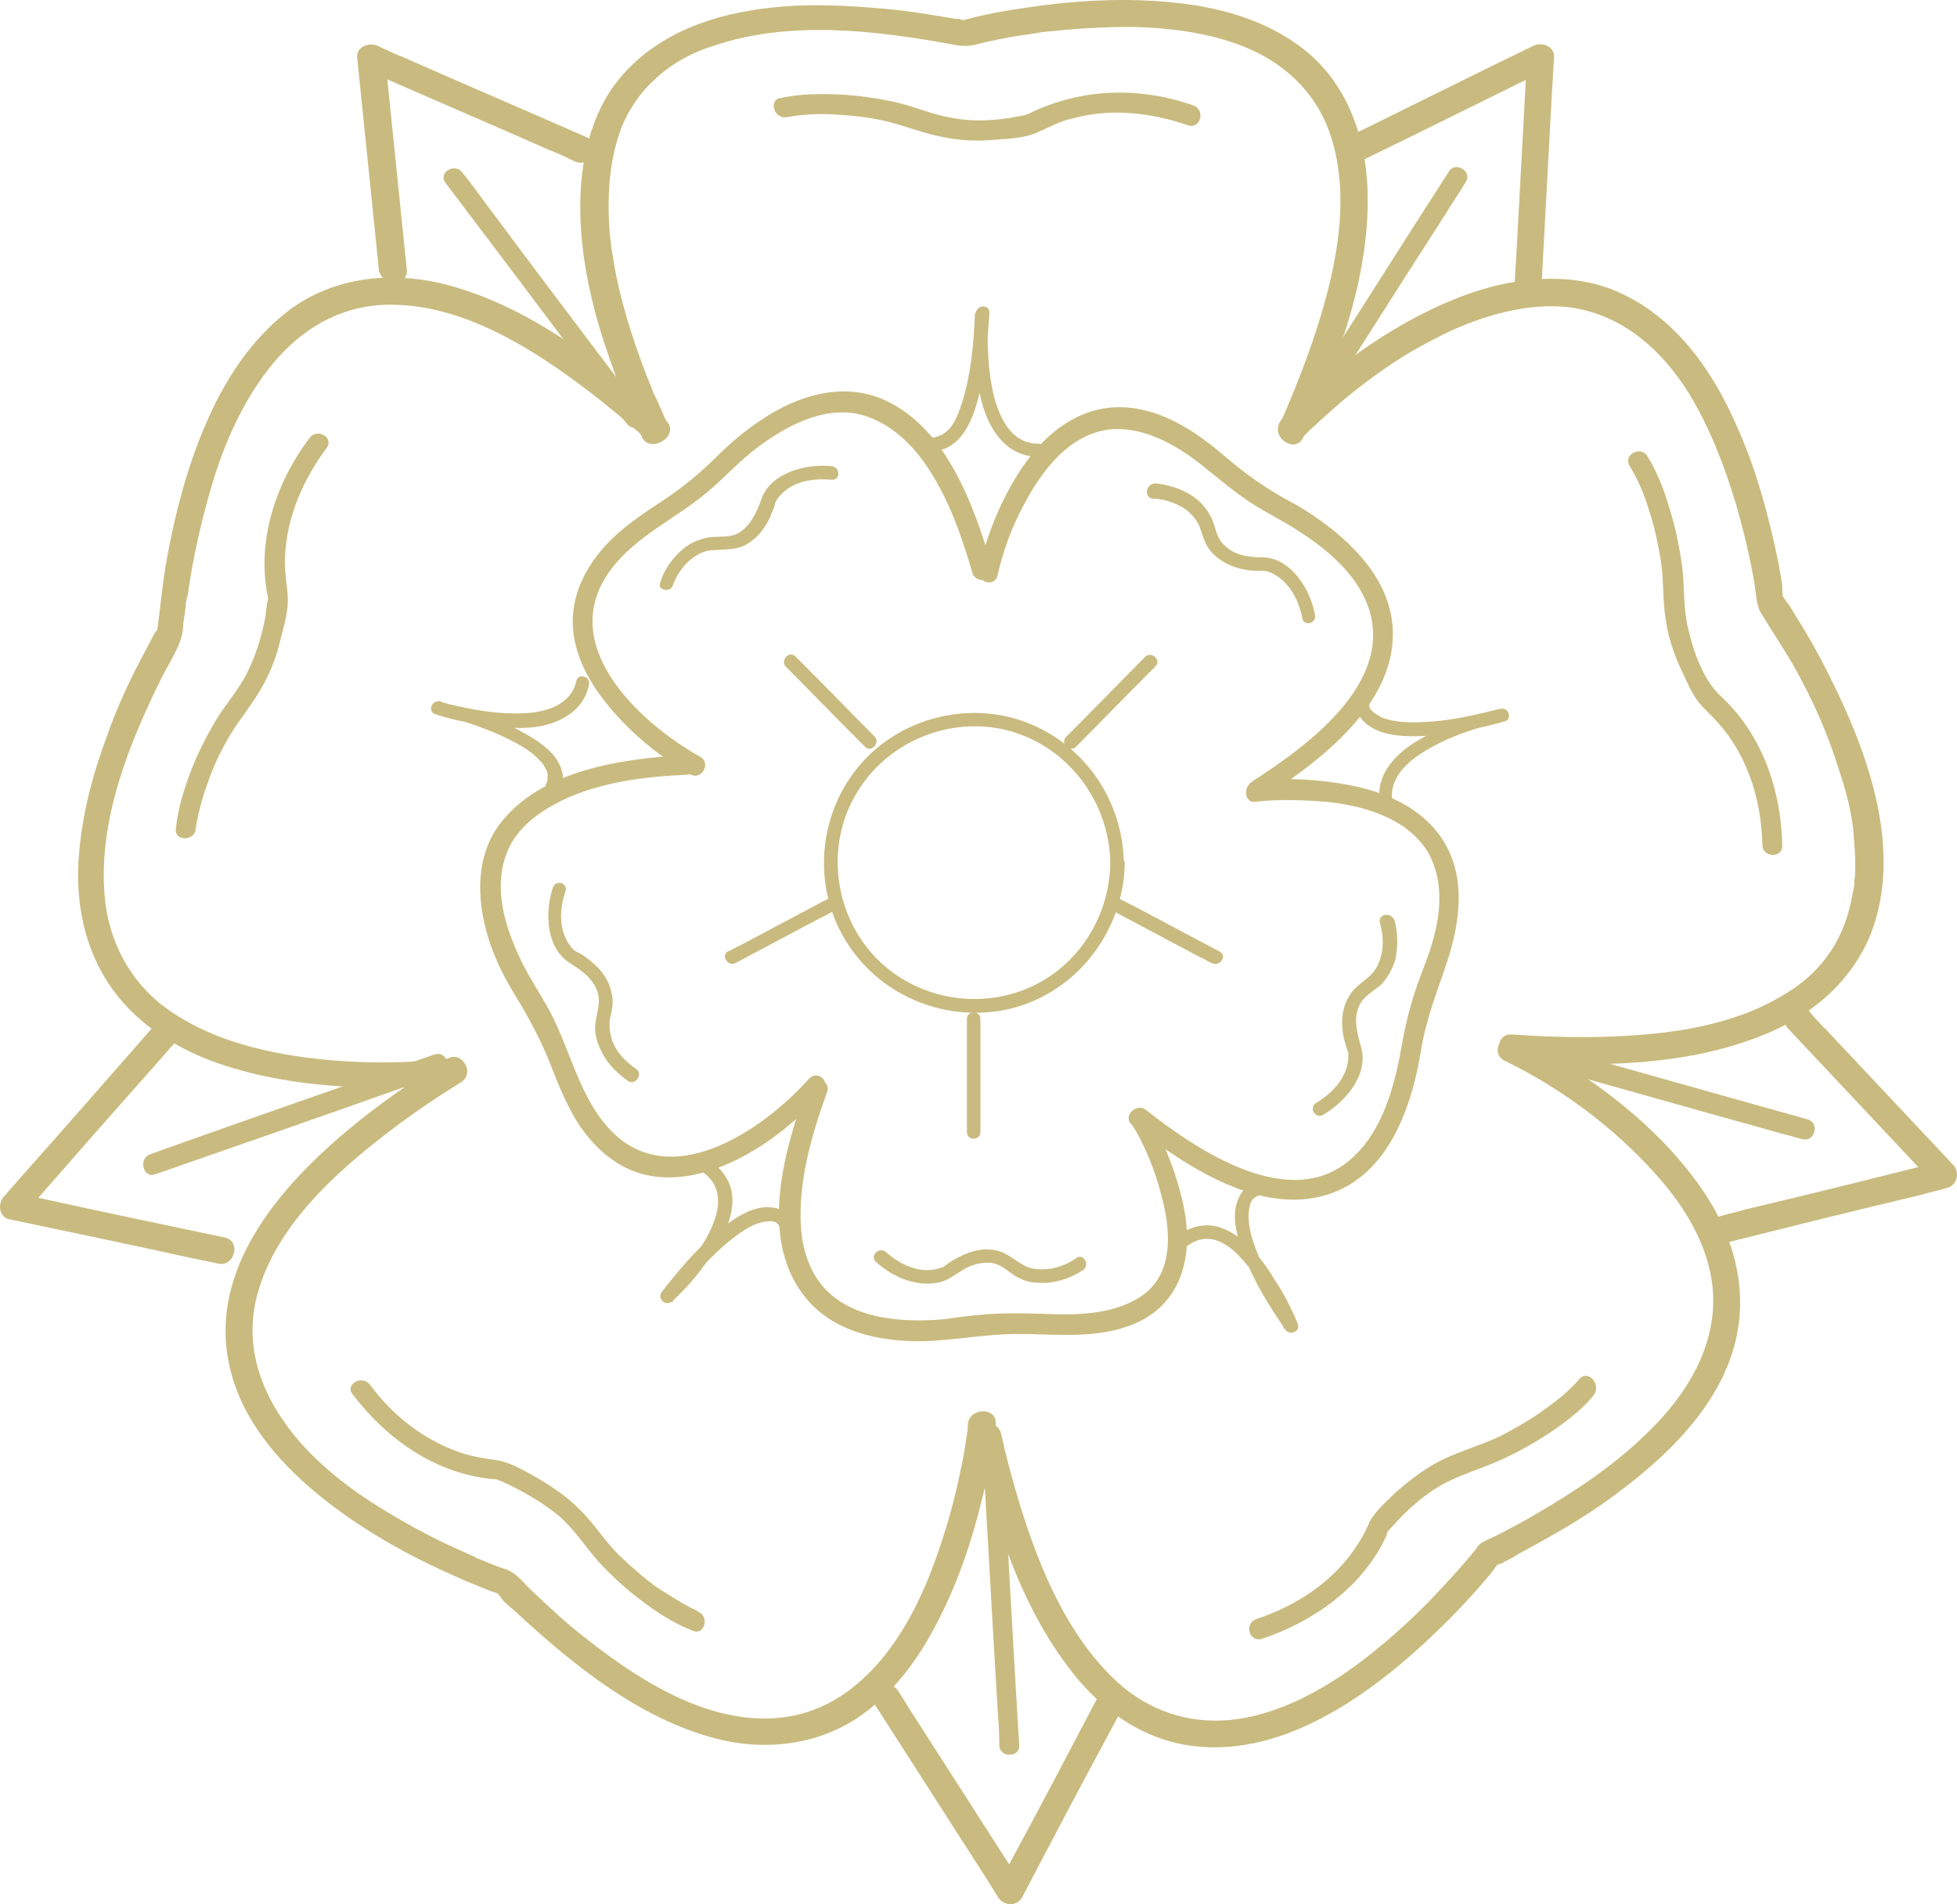 <?xml version="1.0" encoding="UTF-8"?><svg id="Layer_1" xmlns="http://www.w3.org/2000/svg" viewBox="0 0 937.43 912.02"><defs><style>.cls-1{fill:#c9bb7f;}</style></defs><path class="cls-1" d="m319.72,202.55c-1.3-2.16-2.16-4.32-3.02-6.48-1.3-2.59-2.16-5.18-3.46-7.34-.43-.86-.43-1.3-.86-2.16-.43-1.3.43,1.3,0,0,0-.43-.43-.86-.43-1.3-.86-1.73-1.3-3.46-2.16-5.18-6.91-18.15-12.96-36.72-15.99-55.73-1.73-9.5-2.59-20.31-2.16-31.11.43-10.37,1.73-19.44,5.18-29.81,3.02-8.64,8.64-17.71,15.55-24.19,7.78-7.78,18.15-13.83,29.38-17.28,36.72-12.53,78.63-7.34,115.79-.43,5.18.86,7.78.43,12.53-.86,5.62-1.3,11.67-2.59,17.28-3.46,3.46-.43,9.07-1.3,11.23-1.73,3.02-.43,9.07-.86,12.96-1.3,9.94-.86,20.31-1.3,30.67-1.3,20.31.43,41.91,3.46,59.62,12.1,19.01,9.5,31.97,24.63,37.16,45.36,8.21,31.97-1.3,67.83-12.1,98.5-4.32,11.67-8.64,22.9-13.83,34.13-3.46,7.34,7.78,14.26,11.23,6.48,16.85-37.16,32.83-79.06,30.67-120.97-1.3-24.63-10.37-48.82-29.81-64.37-17.71-14.26-40.61-20.74-63.08-22.9-20.74-2.16-41.91-1.3-62.21,1.3-12.53,1.73-25.06,3.46-37.59,6.91-.43,0-.86.43-1.3.43h-.43c-.43,0,3.02,0,.86,0,2.59.43-.43-.43-.86-.43-.86-.43-2.16-.43-3.02-.43-12.53-2.16-25.49-4.32-38.45-5.18-19.87-1.73-40.18-2.16-60.05,1.3-26.35,4.32-51.84,15.99-66.97,38.88-12.1,19.01-15.12,42.34-13.83,64.37,1.3,21.6,6.48,42.77,13.83,63.51,4.32,12.53,9.07,25.06,15.12,36.72.43.43.43,1.3.86,1.73,4.32,6.05,15.55-.43,11.67-7.78h0Z"/><path class="cls-1" d="m377.18,56.09c6.91-1.3,14.69-1.73,22.03-1.3,8.21.43,16.42,1.3,24.19,3.02,9.5,2.16,18.58,6.05,28.08,7.78,8.21,1.73,16.85,2.16,25.49,1.3,6.48-.43,14.26-.86,19.87-3.46,6.05-2.59,11.23-5.62,17.71-6.91,18.15-4.75,36.72-2.59,54.44,3.46,6.05,2.16,8.64-7.34,2.59-9.5-25.92-9.07-53.14-8.21-77.77,3.46-3.02,1.73-6.48,1.73-10.37,2.59-8.64,1.3-18.15,1.73-26.79,0-9.5-1.3-18.58-5.62-28.51-7.78-8.21-1.73-16.85-3.02-25.49-3.46-9.5-.43-19.44-.43-28.95,1.73-5.62.86-3.02,10.37,3.46,9.07h0Z"/><path class="cls-1" d="m194.86,129.11c-3.02-29.38-6.05-59.19-9.07-88.57-.43-4.32-.86-8.64-1.3-12.96-3.46,1.73-6.48,3.89-9.94,5.62,29.38,12.96,58.76,25.49,88.14,38.45,4.32,1.73,8.21,3.46,12.53,5.62,7.78,3.46,14.26-7.78,6.48-11.23-29.38-12.96-58.76-25.49-88.14-38.45-4.32-1.73-8.21-3.46-12.53-5.62-3.89-1.73-10.37,0-9.94,5.62,3.02,29.38,6.05,59.19,9.07,88.57.43,4.32.86,8.64,1.3,12.96,1.3,8.21,14.26,8.21,13.39,0h0Z"/><path class="cls-1" d="m213.44,87.63c25.49,33.7,50.98,67.4,76.04,101.1,3.46,4.75,6.91,9.5,10.8,14.26,3.89,4.75,12.1,0,8.21-4.75-25.49-33.7-50.98-67.4-76.04-101.1-3.46-4.75-6.91-9.5-10.8-14.26-3.46-5.18-12.1-.43-8.21,4.75h0Z"/><path class="cls-1" d="m623.01,210.33c6.48-6.48,13.39-12.53,20.31-18.58,7.34-6.05,12.96-10.37,21.17-15.99,8.64-6.05,18.15-11.23,27.65-15.99,18.15-8.64,40.18-15.12,60.05-12.53,24.63,3.46,43.64,19.87,57.03,41.48,9.94,16.42,16.85,34.56,22.47,53.14,3.46,12.1,6.48,24.63,8.64,37.16.86,4.75.86,10.37,3.02,14.26,5.18,8.64,10.8,16.85,15.99,25.92,9.5,16.85,16.42,32.83,22.03,50.98,1.73,5.18,3.02,9.94,4.32,15.12.43,2.16.86,4.75,1.3,6.91.43,2.59.86,5.18.86,6.91.43,5.18.86,10.37.86,15.55,0,2.16,0,4.75-.43,6.91,0,3.02-.43,4.32-.86,6.48-3.46,20.74-13.83,36.72-31.54,47.52-28.08,17.71-63.51,20.74-95.91,21.17-12.1,0-24.19-.43-35.86-1.3-8.21-.43-8.21,12.53,0,12.96,39.75,2.59,82.52,2.59,120.11-12.53,22.9-9.07,42.34-25.06,51.84-48.39,15.55-39.75-.86-85.98-19.01-122.27-6.05-12.53-12.96-24.19-20.31-35.86-.86-.86-1.73-2.16-2.16-3.02l-.43-.43c-.43-.86-.43-4.32-.43-5.62-.43-3.46-1.3-6.91-1.73-10.37-4.75-22.9-10.8-45.8-20.74-67.4-12.1-27.22-30.67-52.71-59.19-63.94-21.6-8.21-45.8-5.62-67.4,1.73-33.27,11.67-64.37,33.7-89,58.76-.43.43-.86.86-1.3,1.3-6.48,6.91,2.59,15.99,8.64,9.94h0Z"/><path class="cls-1" d="m780.7,223.29c3.89,6.48,6.91,13.39,9.07,20.74,2.59,7.78,4.32,15.55,5.62,23.33,1.73,9.94.86,19.87,2.59,29.81,1.3,9.5,4.75,18.58,9.07,27.22,2.16,4.75,4.75,10.37,8.64,14.26,5.18,5.18,9.94,9.94,13.83,15.99,9.94,15.12,14.26,32.4,14.69,50.12,0,6.05,9.94,6.48,9.5,0-.43-25.92-9.5-52.71-28.95-70.85-8.64-7.78-13.39-21.17-15.99-32.4-2.59-9.94-1.73-20.31-3.02-30.67-1.3-8.64-3.02-17.71-5.62-25.92-2.59-9.07-6.05-18.58-11.23-26.79-3.46-4.75-11.66,0-8.21,5.18h0Z"/><path class="cls-1" d="m649.8,78.13c26.79-12.96,53.57-26.35,79.93-39.32,3.89-1.73,7.78-3.89,11.67-5.62-3.46-1.73-6.48-3.89-9.94-5.62-1.73,31.97-3.46,63.94-5.18,95.91-.43,4.75-.43,9.07-.86,13.83-.43,8.21,12.53,8.21,12.96,0,1.73-31.97,3.46-63.94,5.18-95.91.43-4.75.43-9.07.86-13.83.43-5.18-5.62-7.78-9.94-5.62-26.79,12.96-53.57,26.35-79.93,39.32-3.89,1.73-7.78,3.89-11.67,5.62-6.91,3.89-.43,15.12,6.91,11.23h0Z"/><path class="cls-1" d="m693.86,82.45c-22.9,35.43-45.36,71.29-68.26,106.71-3.02,5.18-6.48,9.94-9.5,15.12-3.46,5.18,5.18,10.37,8.21,4.75,22.9-35.43,45.36-71.29,68.26-106.71,3.02-5.18,6.48-9.94,9.5-15.12,3.46-5.18-5.18-10.37-8.21-4.75h0Z"/><path class="cls-1" d="m720.65,508.01c26.79,12.96,51.84,31.54,71.72,53.57,14.26,15.55,26.35,35,28.08,56.16,2.16,27.22-12.96,50.98-31.97,69.13-15.55,15.12-33.7,27.22-52.28,38.02-5.62,3.46-11.67,6.48-17.28,9.5-3.02,1.73-6.91,3.02-9.5,4.75-.86.43-3.89,4.32-1.3,1.3-.43.43-.86,1.3-1.3,1.73-7.34,9.07-15.12,17.28-22.9,25.49-25.49,25.49-59.19,52.71-95.05,56.16-19.87,1.73-38.02-4.32-53.14-17.71-24.19-22.03-37.59-54.44-47.09-85.11-3.46-11.23-6.48-22.47-9.07-34.13-1.73-8.21-14.26-4.75-12.53,3.46,9.07,38.45,21.6,78.63,46.23,110.17,14.69,19.01,35,33.27,59.19,35.86,41.48,4.75,81.22-22.9,110.17-49.68,10.8-9.94,20.74-20.31,30.24-31.54,1.73-1.73,3.02-4.32,4.75-6.05.43-.43.43-.86.86-1.3-4.32,3.46,4.75-.43,1.3.43,3.02-.86,6.48-3.46,9.07-4.75,6.48-3.46,12.53-6.91,18.58-10.37,10.37-6.05,20.31-12.53,29.81-19.87,25.06-19.01,50.12-44.5,55.3-76.9,3.89-24.19-3.89-47.52-17.71-67.4-21.17-30.24-53.14-54-85.54-70.85-.86-.43-1.3-.86-2.16-.86-7.34-4.32-13.83,6.91-6.48,10.8h0Z"/><path class="cls-1" d="m756.51,660.52c-4.75,5.62-10.8,10.37-16.85,14.69-6.48,4.75-13.39,8.64-20.74,12.53-9.07,4.32-18.58,6.91-27.65,11.23-8.21,3.89-15.99,9.94-22.9,15.99-4.32,4.32-9.5,8.64-12.53,14.26.43-1.3,0,.43-.43,1.3-.86,1.3-1.3,3.02-2.16,4.32-2.16,3.89-4.75,7.78-7.78,11.67-11.23,13.83-26.79,23.33-43.64,28.95-6.05,2.16-3.46,11.23,2.59,9.5,24.63-8.21,47.96-24.63,59.19-48.39.43-.86.86-1.73.86-2.59.86-1.73.86-1.3.43-.43.86-1.3,1.73-2.16,2.59-3.02,6.48-7.34,13.83-13.83,22.47-19.01,9.07-5.18,19.01-7.78,28.51-12.1,7.78-3.46,15.55-7.78,22.9-12.53,7.78-5.18,15.99-11.23,22.03-18.58,3.89-5.62-3.02-12.53-6.91-7.78h0Z"/><path class="cls-1" d="m856.74,492.88c20.31,21.6,40.61,43.2,60.92,64.81,3.02,3.02,6.05,6.05,8.64,9.5.86-3.46,1.73-7.34,3.02-10.8-31.11,7.78-62.21,15.55-93.32,22.9-4.32,1.3-8.64,2.16-12.96,3.46-8.21,2.16-4.75,14.69,3.46,12.53,31.11-7.78,62.21-15.55,93.32-22.9,4.32-1.3,8.64-2.16,12.96-3.46,4.75-1.3,6.05-7.34,3.02-10.8-20.31-21.6-40.61-43.2-60.92-64.81-3.02-3.02-6.05-6.05-8.64-9.5-6.05-6.48-15.55,3.02-9.5,9.07h0Z"/><path class="cls-1" d="m865.82,536.09c-40.61-11.23-81.22-22.9-121.83-34.13-5.62-1.73-11.23-3.02-17.28-4.75s-8.64,7.78-2.59,9.5c40.61,11.23,81.22,22.9,121.83,34.13,5.62,1.73,11.23,3.02,17.28,4.75,6.05,1.73,8.64-7.78,2.59-9.5h0Z"/><path class="cls-1" d="m463.59,682.12v1.73c-.43,2.16,0-1.3,0,.43,0,.86-.43,2.16-.43,3.02-.86,5.62-1.73,11.23-3.02,16.85-3.46,17.28-8.64,34.56-15.12,50.98-6.91,17.28-17.28,35.86-31.54,48.82-14.26,13.39-31.97,20.31-51.84,19.01-29.81-1.73-58.33-20.31-81.22-38.45-9.07-6.91-17.28-14.69-25.49-22.47-3.89-3.46-7.34-8.64-12.53-10.37-3.89-1.3-7.34-2.59-11.23-4.32-.86-.43-1.3-.43-2.16-.86-.43,0-.86-.43-1.3-.43,1.3.43.43.43.43,0-1.73-.86-3.89-1.73-5.62-2.59-3.89-1.73-7.78-3.46-11.23-5.18-9.07-4.32-18.15-9.5-26.79-14.69-18.58-11.23-36.72-25.49-48.82-43.2-12.53-18.15-18.15-38.45-12.53-60.05,9.07-33.7,38.45-59.62,65.24-79.93,10.37-7.78,21.17-15.12,32.4-22.03,6.91-4.32.43-15.55-6.48-11.23-51.41,32.4-130.04,91.59-99.37,162.45,9.5,21.6,27.22,38.88,45.8,52.71,16.85,12.53,35.43,22.9,54.87,31.54,6.48,3.02,12.96,5.62,19.44,8.21,1.3.43,3.02.86,4.32,1.73q.43,0,.86.43c-3.02-1.73-.43.43-.43.86,2.16,3.02,6.05,5.62,8.64,8.21,26.79,24.63,57.89,49.68,93.75,59.19,22.47,6.05,46.66,3.89,66.97-8.64,18.15-11.67,31.11-29.38,40.61-48.39,9.07-17.71,15.55-36.72,20.31-56.16,3.02-11.67,6.05-23.76,6.91-35.86v-1.73c.43-7.78-12.53-7.78-13.39.43h0Z"/><path class="cls-1" d="m334.41,771.98c-.86-.43.86.43-.43-.43s-3.02-1.3-4.32-2.16c-4.75-2.59-9.5-5.62-14.26-8.64-6.91-4.75-12.96-10.37-19.01-15.99-6.91-6.91-12.1-15.55-19.44-22.47-6.05-6.05-13.39-10.8-20.74-15.12-5.62-3.02-12.1-6.91-18.15-7.78-6.05-.86-12.1-1.73-18.15-3.89-17.28-6.05-31.97-17.71-42.77-32.4-3.89-4.75-12.1,0-8.21,4.75,16.42,21.6,39.75,38.02,67.4,40.61h2.16c-2.59-.43.43.43,1.3.86,1.73.86,3.89,1.73,5.62,2.59,7.78,3.89,15.55,8.64,22.47,14.26,7.34,6.48,12.53,14.69,19.01,22.03,6.05,6.48,12.53,12.53,19.44,17.71,7.78,6.05,16.42,11.67,25.49,15.12,5.62,2.59,8.21-6.91,2.59-9.07h0Z"/><path class="cls-1" d="m526.23,812.16c-13.83,26.35-27.65,52.71-41.91,79.06-2.16,3.89-3.89,7.34-6.05,11.23h11.23c-17.28-26.79-34.56-54-51.84-80.79-2.59-3.89-4.75-7.78-7.34-11.67-4.32-6.91-15.55-.43-11.23,6.48,17.28,26.79,34.56,54,51.84,80.79,2.59,3.89,4.75,7.78,7.34,11.67,2.59,3.89,8.64,4.32,11.23,0,13.83-26.35,27.65-52.71,41.91-79.06,2.16-3.89,3.89-7.34,6.05-11.23,3.89-6.91-7.34-13.83-11.23-6.48h0Z"/><path class="cls-1" d="m488.21,835.92c-2.59-42.34-4.75-84.25-7.34-126.59-.43-6.05-.86-11.67-.86-17.71-.43-6.05-9.94-6.05-9.5,0,2.59,42.34,4.75,84.25,7.34,126.59.43,6.05.86,11.67.86,17.71s9.94,6.05,9.5,0h0Z"/><path class="cls-1" d="m216.89,506.71c-26.35,3.46-55.73,2.59-80.36-1.73-21.17-3.89-40.18-9.94-57.46-22.47-16.85-12.53-27.22-31.97-28.95-53.57-3.02-35.86,11.23-71.72,26.79-103.26,3.89-8.21,9.94-15.99,10.8-25.06,0-2.16.43-4.75.86-6.91,0-1.3.43-2.59.43-3.89,0-.86,0-1.73.43-2.59,0-1.3,0,1.73,0,0,0-.43,0-1.3.43-1.73,2.59-19.01,6.91-37.59,12.53-56.16,6.48-20.74,16.42-41.91,30.67-57.89,14.69-16.42,33.27-25.92,55.3-25.49,33.7.43,65.67,20.31,92.02,40.18,10.37,7.78,19.87,15.99,29.38,24.19,6.05,5.62,15.55-3.46,9.07-9.07-30.67-27.65-66.53-55.73-108.01-65.67-25.06-5.62-50.98-2.59-71.72,12.53-19.01,14.26-31.97,34.56-41.04,56.16-8.64,20.31-14.26,41.91-18.15,63.51-2.16,11.67-3.02,23.33-4.75,35,0,1.3.86-3.02-1.3.86-3.02,5.62-6.05,11.67-9.07,17.28-5.18,10.37-9.94,21.17-13.83,32.4-6.48,17.28-11.23,35.43-12.96,54-2.59,25.92,3.02,52.28,20.74,72.58,14.69,16.85,35.86,27.22,57.03,32.83,20.31,5.62,41.91,7.78,62.65,8.21,12.53,0,25.06-.43,37.16-1.73.43,0,1.3,0,1.73-.43,3.46-.43,6.48-2.59,6.48-6.48-.43-2.16-3.46-6.05-6.91-5.62h0Z"/><path class="cls-1" d="m93.76,396.97c0-1.3,0,.43,0-.43.43-1.73.43-3.02.86-4.75,1.3-5.62,2.59-10.8,4.75-16.42,2.59-7.78,6.05-15.12,10.37-22.47,4.75-8.21,11.23-15.55,15.99-24.19,3.89-6.91,6.91-14.69,8.64-22.47,1.73-6.48,3.89-14.26,3.46-20.74-.43-6.48-1.73-12.53-1.3-19.01.86-19.01,8.64-36.72,19.87-51.84,3.89-5.18-4.75-9.94-8.21-4.75-15.99,21.17-25.49,49.25-19.87,76.04.43,2.59.43-.86,0,1.3-.86,3.46-.86,7.34-1.73,10.8-1.73,8.21-4.32,16.42-8.21,24.19-4.32,8.64-10.8,15.55-15.55,23.76-4.32,7.34-8.21,15.12-11.23,22.9-3.46,9.07-6.48,18.58-7.34,28.08-.86,6.05,9.07,6.05,9.5,0h0Z"/><path class="cls-1" d="m107.59,592.69c-28.95-6.05-57.89-12.1-87.27-18.58-4.32-.86-8.64-1.73-12.53-2.59.86,3.46,1.73,7.34,3.02,10.8,21.17-24.19,42.34-48.39,63.51-72.15,3.02-3.46,6.05-6.91,9.07-10.37,5.62-6.05-3.46-15.55-9.07-9.07-21.17,24.19-42.34,48.39-63.51,72.15-3.02,3.46-6.05,6.91-9.07,10.37-3.02,3.46-2.16,9.94,3.02,10.8,28.95,6.05,57.89,12.1,87.27,18.58,4.32.86,8.64,1.73,12.53,2.59,7.78,1.73,11.23-10.8,3.02-12.53h0Z"/><path class="cls-1" d="m74.32,562.44c39.75-13.83,79.5-27.65,119.67-41.91,5.62-2.16,11.23-3.89,16.85-6.05,6.05-2.16,3.46-11.23-2.59-9.5-39.75,13.83-79.5,27.65-119.67,41.91-5.62,2.16-11.23,3.89-16.85,6.05s-3.02,11.67,2.59,9.5h0Z"/><path class="cls-1" d="m335.27,362.41c-29.81-16.85-69.13-54-42.77-89.43,12.1-16.42,31.54-24.63,46.66-37.59,8.21-6.91,15.12-14.69,23.76-21.17,13.39-9.94,30.67-19.44,47.96-15.99,11.67,2.59,21.6,10.37,28.95,19.44,12.96,16.42,20.31,37.16,25.92,56.6,1.73,6.05,11.23,3.46,9.5-2.59-8.64-29.38-22.03-67.83-53.14-80.79-19.44-7.78-40.18-1.3-57.03,9.94-7.78,5.18-14.69,10.8-21.17,17.28-7.78,7.78-15.99,14.69-25.06,20.74-9.07,6.05-18.58,12.1-26.35,19.87-10.37,10.37-18.15,23.76-18.15,38.88,0,12.53,5.18,24.19,12.53,34.56,11.23,15.55,27.22,29.38,44.07,38.88,5.18,2.59,9.94-5.62,4.32-8.64h0Z"/><path class="cls-1" d="m322.31,280.32c1.3-3.89,4.32-8.64,7.78-11.67s7.34-5.18,12.1-5.18c4.75-.43,8.64,0,13.39-1.73,6.91-3.02,11.67-9.5,14.26-16.42.86-1.73,1.3-3.46,1.73-5.18-.43,1.3.43-.86.86-1.3,6.05-8.21,16.42-9.94,25.92-9.07,4.32.43,4.32-6.05,0-6.48-12.1-1.3-29.38,3.02-33.7,15.99-2.16,6.05-5.18,12.53-10.8,15.99-4.75,2.59-9.5,1.3-14.69,2.16-4.32.86-8.64,2.59-12.1,5.62-4.75,3.89-9.07,9.94-10.8,15.99-1.73,3.46,4.75,5.18,6.05,1.3h0Z"/><path class="cls-1" d="m442.85,215.08c3.46,1.73,7.78.86,11.23-.86,9.07-4.75,12.96-16.85,15.12-25.92,3.02-12.53,3.89-25.49,4.75-38.45,0-4.32-6.05-3.89-6.48,0-.86,7.78-.43,15.99,0,23.76.86,12.53,3.02,26.79,11.67,36.72,4.75,5.62,11.23,8.21,18.15,8.64,4.32,0,4.32-6.48,0-6.48-12.1,0-17.71-10.8-20.74-21.17-3.02-10.8-3.46-22.47-3.46-33.7,0-2.59,0-5.18.43-7.78h-6.48c-.43,10.8-1.3,22.03-3.46,32.4-1.3,6.05-3.02,12.53-5.62,18.15-.86,1.73-2.16,3.89-3.02,4.75-1.3,1.3-2.16,2.16-3.02,2.59-.43.43-.86.43-1.73.86s.43,0,0,0-.43.43-.86.43-.86,0-1.3.43c.86,0,0,0-.43,0h-1.3c1.3,0,.43,0,0,0s-1.3-.43,0,0c-4.32-1.3-7.34,4.32-3.46,5.62h0Z"/><path class="cls-1" d="m477.85,275.57c2.59-11.67,6.91-23.33,12.53-33.7,8.64-16.42,22.03-34.56,42.34-36.29,13.39-.86,25.92,5.18,36.72,12.53,8.64,6.05,16.42,13.39,25.06,19.44,6.91,5.18,14.69,9.07,22.03,13.39,15.99,9.5,33.27,22.47,39.32,41.04,11.23,35.86-30.24,65.67-55.73,82.09-5.18,3.46-.43,11.67,4.75,8.21,26.79-17.28,64.81-45.36,62.21-82.09-1.73-22.9-19.01-40.18-37.16-52.71-3.89-2.59-7.78-5.18-12.1-7.34-11.23-6.05-21.6-13.39-31.11-21.6-12.1-10.37-26.35-20.31-42.77-22.9-24.63-3.89-43.64,11.23-56.16,31.11-8.64,13.83-15.12,29.38-18.58,45.36-2.16,6.91,7.34,9.5,8.64,3.46h0Z"/><path class="cls-1" d="m552.59,238.85c4.32,0,9.5,1.73,13.39,3.89,3.89,2.16,6.91,5.62,8.64,9.5,1.73,4.75,2.59,9.07,6.05,12.53,5.18,5.62,12.96,8.21,20.31,8.64h5.18c-1.3,0-.43,0,0,0,.86.43,1.73.43,2.59.86,8.64,3.89,13.39,12.96,15.12,22.03.86,3.89,6.91,2.16,6.05-1.73-2.16-12.1-11.23-27.22-25.06-27.65-6.48,0-13.83-.86-18.58-6.05-3.89-3.46-3.89-8.64-6.05-12.96s-5.18-7.78-9.07-10.37c-5.18-3.46-12.1-5.62-18.15-6.05-4.75.86-4.75,7.34-.43,7.34h0Z"/><path class="cls-1" d="m649.37,336.05c-.43,3.46,1.73,7.34,3.89,9.5,7.34,7.34,19.87,7.34,29.38,6.91,12.96-.86,25.49-3.46,38.02-6.91,3.89-.86,2.16-6.91-1.73-6.05-7.78,1.73-15.12,3.89-22.47,6.91-11.67,4.75-25.06,10.8-31.97,21.6-3.89,6.05-4.75,12.96-3.02,19.87,1.3,3.89,7.34,2.16,6.05-1.73-3.46-11.67,5.18-20.31,14.26-25.92,9.5-6.05,20.31-9.94,31.11-12.96,2.59-.86,4.75-1.3,7.34-1.73-.43-2.16-1.3-4.32-1.73-6.05-10.37,2.59-21.17,5.18-31.97,6.05-6.48.43-12.96.86-19.44-.43-1.73-.43-4.32-.86-5.62-1.73-.86-.43-1.3-.86-2.16-1.3-.86-.43-1.3-.86-1.3-.86-.43-.43-.86-.86-1.3-1.3-.86-.86,0,0-.43-.86-.43-.43-.43-.86-.43-1.3.43.86,0,0,0-.43s0-.86-.43-1.3q0,.43,0,0v-.86c1.3-3.02-5.18-3.02-6.05.86h0Z"/><path class="cls-1" d="m601.41,384.01c11.23-1.3,22.47-.86,33.7,0,17.28,1.73,38.02,7.34,48.39,23.33,6.05,9.94,6.91,21.6,5.18,32.83-1.3,8.21-3.89,15.99-6.91,23.76-4.75,12.1-8.21,24.19-10.37,37.16-3.46,19.44-9.07,40.61-24.19,54-29.38,25.92-73.88-4.32-98.07-23.33-4.75-3.89-11.67,3.02-6.91,6.91,26.35,20.31,66.1,47.52,100.66,30.67,21.17-10.37,31.11-34.56,35.86-56.16,1.73-7.78,2.59-15.55,4.75-22.9,3.02-11.67,7.78-22.9,11.23-34.56,3.89-13.83,6.05-28.95,1.3-43.2-7.34-21.6-28.08-32.4-48.82-36.29-14.69-3.02-30.67-3.89-45.8-2.16-6.05.86-6.05,10.8,0,9.94h0Z"/><path class="cls-1" d="m661.03,442.34c2.16,6.91,1.73,15.12-1.73,21.17-3.02,5.18-8.64,7.34-12.1,12.1-3.02,4.32-4.32,9.07-4.32,14.26,0,3.89.86,8.21,2.16,12.1.43.86.43,1.73.86,2.16,0,.43,0-.86,0,.43.43,10.37-6.91,18.58-15.55,23.76-3.46,2.16-.43,7.78,3.46,5.62,10.37-6.05,22.03-19.01,18.15-32.4-1.73-6.48-3.89-13.39-.86-19.87,2.16-4.75,6.91-6.91,10.8-10.37,3.02-3.46,5.18-7.34,6.48-11.67,1.3-6.05,1.3-12.96-.43-19.01-2.16-4.32-8.21-2.59-6.91,1.73h0Z"/><path class="cls-1" d="m601.41,566.33c-3.46.86-6.48,3.89-7.78,6.91-4.75,9.07-.43,21.17,3.02,29.81,4.75,12.1,11.67,22.9,19.01,33.7,1.73,3.02,7.34,1.3,6.05-2.59-3.02-7.34-6.48-14.26-10.8-20.74-6.05-9.94-14.69-21.6-26.35-25.49-6.48-2.16-13.39-.86-19.01,3.02-3.46,2.59,0,8.21,3.46,5.62,9.5-6.91,18.58-1.73,25.49,6.05,7.34,7.78,12.96,17.28,17.71,26.79.86,1.73,1.73,3.46,2.16,5.18,0,.43.86,1.73.43,1.3-.43-.43,0,0,0,.43,2.16-.86,3.89-1.73,6.05-2.59-6.05-9.07-12.1-18.58-16.42-28.51-2.59-6.05-5.18-12.1-6.05-18.58-.43-3.46-.43-6.48.43-9.5.43-.86,0,.43,0-.43,0-.43.43-.43.43-.86s1.3-1.73.43-.86c.43-.43.43-.86.86-.86l.43-.43c.43-.43-.43.43,0,0s2.16-1.3,1.3-.86q.43,0,.86-.43c4.32-.86,2.59-7.34-1.73-6.05h0Z"/><path class="cls-1" d="m541.79,537.82c6.48,10.37,11.23,22.03,14.26,33.7,4.75,16.85,6.91,38.88-9.94,49.68-12.1,7.78-27.65,8.64-41.48,8.21-13.39-.43-26.79-.86-40.18.86-4.75.43-9.07,1.3-13.83,1.73-17.71,1.3-38.88,0-52.71-12.1-9.5-8.21-13.39-20.31-14.26-32.4-1.3-22.03,5.18-44.07,12.53-64.37,2.16-6.05-7.34-8.64-9.5-2.59-10.8,29.38-23.33,71.72-1.73,99.8,13.39,17.71,36.72,22.47,57.46,22.03,15.12-.43,29.81-3.46,44.93-3.46,19.01,0,38.02,2.59,55.73-4.75,22.9-9.5,28.51-32.4,24.19-54.87-3.02-15.99-9.5-31.97-17.71-46.23-2.59-5.62-11.23-.43-7.78,4.75h0Z"/><path class="cls-1" d="m515.43,602.62c-6.05,4.32-14.26,6.48-21.6,4.75-6.05-1.73-9.5-6.48-15.55-8.21-4.75-1.3-9.94-.86-14.26.86-3.46,1.3-6.91,3.02-9.94,5.18-.43.43-2.59,1.73-2.16,1.73-.43.43,0,0-.43,0-9.94,3.89-19.87-.86-27.22-7.34-3.02-2.59-7.78,1.73-4.75,4.75,8.21,7.34,19.01,12.1,30.24,9.94,5.18-1.3,8.21-4.32,12.96-6.91,5.18-2.59,11.67-3.89,16.85-.86,3.02,1.73,5.62,4.32,8.64,5.62,2.59,1.3,5.18,2.16,8.21,2.16,7.78.86,15.99-1.73,22.47-6.05,3.46-2.59,0-8.21-3.46-5.62h0Z"/><path class="cls-1" d="m379.34,584.04c-1.73-3.02-5.62-5.18-8.64-5.62-10.37-1.73-20.31,6.05-27.65,12.1-9.94,8.21-18.15,18.15-25.92,28.08-2.59,3.02,1.3,7.34,4.75,4.75,5.62-5.18,10.8-10.8,15.12-16.85,6.91-9.07,14.26-20.74,13.83-32.83-.43-7.34-4.32-12.96-9.94-17.28-3.46-2.59-6.48,3.02-3.46,5.62,9.07,6.91,7.34,17.71,3.02,26.79-4.32,9.5-11.23,17.71-18.15,25.06-1.73,1.73-3.46,3.46-5.18,5.18,1.73,1.73,3.02,3.02,4.75,4.75,6.91-8.64,13.83-16.85,22.03-24.63,4.75-4.32,9.94-8.64,15.55-11.67,3.46-1.73,6.48-2.59,9.5-2.59h.86s-.43,0,0,0,1.3.43,1.73.43c.86.43-.43,0,0,0,0,0,.43,0,.43.43.43.43.86.43.86.86.43.43-.43-.43,0,0l.43.43.43.43c.43.43-.43-.86,0,0,2.16,3.46,7.78,0,5.62-3.46h0Z"/><path class="cls-1" d="m387.55,516.65c-22.47,25.06-67.4,55.73-96.34,23.33-13.83-15.55-18.15-37.16-27.65-55.3-5.18-9.5-11.23-18.15-15.55-28.08-6.91-15.12-11.67-33.27-4.75-49.25,4.75-11.23,15.12-18.58,25.49-23.76,18.58-9.07,40.18-11.67,60.49-12.53,6.05-.43,6.05-9.94,0-9.5-30.67,1.73-70.42,6.91-90.3,33.7-12.1,16.85-10.37,38.88-3.89,57.46,3.02,8.64,7.34,16.85,12.1,24.63,6.05,9.94,11.67,20.31,15.99,31.11,3.89,9.94,7.78,19.87,13.39,28.95,7.78,12.1,19.01,22.47,33.7,25.49,12.53,2.59,25.06,0,36.72-4.75,17.71-7.34,34.13-20.31,46.66-34.56,5.18-4.75-1.73-11.67-6.05-6.91h0Z"/><path class="cls-1" d="m304.6,511.89c-3.89-2.59-7.78-6.48-9.94-10.37s-3.02-8.64-2.59-12.96c.86-4.32,2.16-8.21.86-12.96-1.3-7.34-6.48-12.96-12.53-17.28-1.73-1.3-3.46-2.16-5.18-3.02-.86-.43.86.86,0,0-.43-.43-.86-.86-1.3-1.3-6.48-7.78-6.05-18.15-3.02-27.22,1.3-3.89-4.75-5.62-6.05-1.73-3.89,11.67-3.46,28.95,8.21,36.29,5.62,3.46,11.67,7.78,13.39,14.69,1.3,5.18-.86,9.5-1.3,14.69-.43,4.32.86,9.07,3.02,12.96,2.59,5.62,7.78,10.8,12.96,14.26,3.89,1.73,6.91-3.89,3.46-6.05h0Z"/><path class="cls-1" d="m267.88,379.69c2.16-3.02,2.16-7.34,1.3-10.37-2.59-9.94-13.83-15.99-22.03-20.31-11.67-5.62-24.19-9.5-36.72-12.96-3.89-.86-5.62,5.18-1.73,6.05,7.34,2.59,15.12,3.89,22.9,5.18,12.53,1.73,27.22,3.02,38.45-3.46,6.48-3.46,10.8-9.07,12.1-15.99.86-3.89-5.18-5.62-6.05-1.73-2.59,11.67-14.69,15.12-25.49,15.55-11.23.43-22.47-1.3-33.27-3.89-2.59-.43-5.18-1.3-7.34-2.16-.43,2.16-1.3,4.32-1.73,6.05,10.8,2.59,21.17,6.05,31.11,10.37,5.62,2.59,11.67,5.62,16.42,9.5,1.3,1.3,3.02,3.02,3.89,3.89.43.43.86,1.3,1.3,2.16s.86,1.3.86,1.3c0,.43.43,1.3.43,1.73.43,1.3,0,0,0,1.3v1.3c0,.43,0-.43,0,.43,0,.43-.43.86-.43,1.3s.43-.86,0,0c0,.43-.43.43-.43.86-1.73,3.89,3.89,6.91,6.48,3.89h0Z"/><path class="cls-1" d="m531.85,413.39c-.43,27.22-17.28,52.28-43.2,61.35-25.49,9.07-54.87,1.3-72.15-19.44-17.71-21.17-20.31-52.28-6.05-75.61,13.83-23.33,41.91-35.86,68.69-30.67,30.24,6.05,52.28,33.27,52.71,64.37,0,4.32,6.48,4.32,6.48,0-.43-29.81-18.58-56.6-46.66-67.4-28.51-10.8-61.78-1.73-80.79,21.6s-21.6,56.6-6.05,82.52,46.23,39.32,76.04,33.7c33.27-6.48,57.46-36.72,57.89-70.42-.43-4.32-6.91-4.32-6.91,0Z"/><path class="cls-1" d="m352.12,461.35c13.83-7.34,27.65-14.69,41.48-22.03,2.16-.86,3.89-2.16,6.05-3.02,3.89-2.16.43-7.34-3.46-5.62-13.83,7.34-27.65,14.69-41.48,22.03-2.16.86-3.89,2.16-6.05,3.02-3.46,1.73,0,7.34,3.46,5.62h0Z"/><path class="cls-1" d="m584.13,455.73c-13.83-7.34-27.65-14.69-41.48-22.03-2.16-.86-3.89-2.16-6.05-3.02-3.89-2.16-6.91,3.46-3.46,5.62,13.83,7.34,27.65,14.69,41.48,22.03,2.16.86,3.89,2.16,6.05,3.02,3.89,1.73,7.34-3.89,3.46-5.62h0Z"/><path class="cls-1" d="m515.43,357.66c11.23-11.23,22.03-22.47,33.27-33.7,1.73-1.73,3.02-3.02,4.75-4.75,3.02-3.02-1.73-7.34-4.75-4.75-11.23,11.23-22.03,22.47-33.27,33.7-1.73,1.73-3.02,3.02-4.75,4.75-3.02,3.02,1.73,7.78,4.75,4.75h0Z"/><path class="cls-1" d="m419.09,352.9c-11.23-11.23-22.03-22.47-33.27-33.7-1.73-1.73-3.02-3.02-4.75-4.75-3.02-3.02-7.34,1.73-4.75,4.75,11.23,11.23,22.03,22.47,33.27,33.7,1.73,1.73,3.02,3.02,4.75,4.75,3.02,3.02,7.34-1.73,4.75-4.75h0Z"/><path class="cls-1" d="m469.64,542.14v-54c0-4.32-6.48-4.32-6.48,0v54c0,4.32,6.48,4.32,6.48,0h0Z"/></svg>